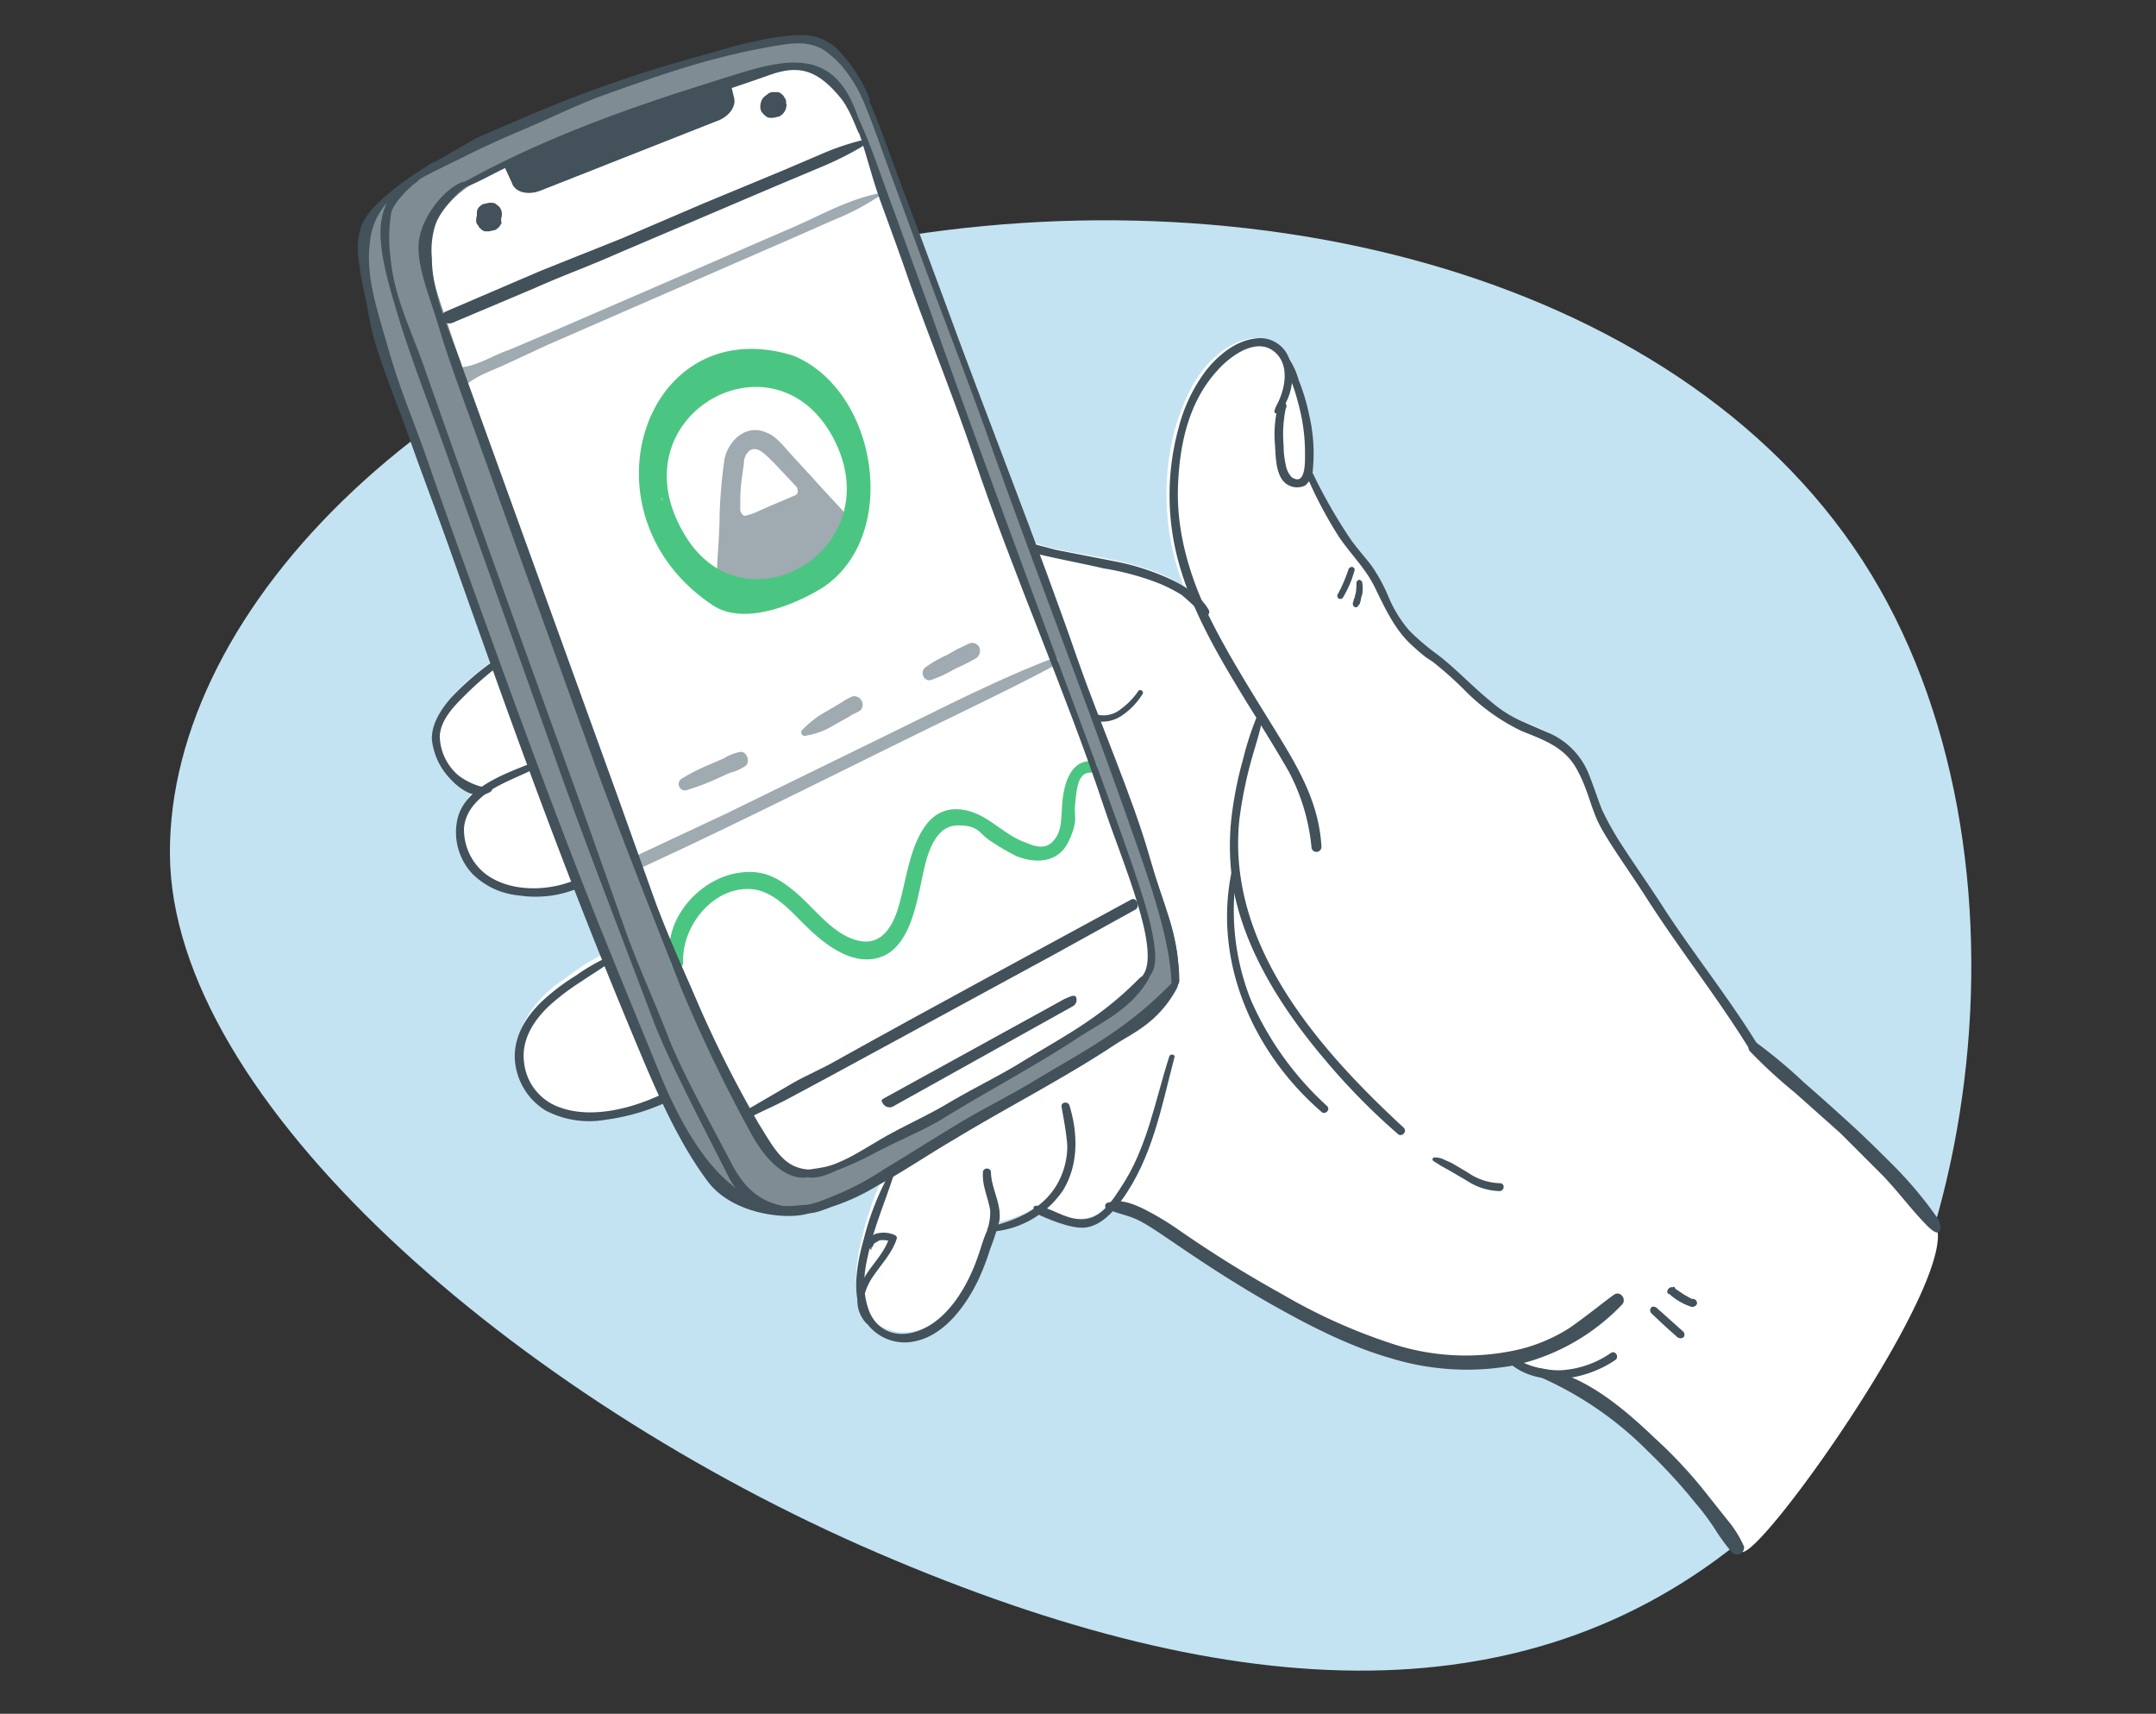<svg xmlns="http://www.w3.org/2000/svg" viewBox="0 0 302 240"><rect x="0" y="0" width="302" height="240" fill="#333333" stroke="none"/><defs><style>.cls-1{fill:#c3e3f2;}.cls-2,.cls-5{fill:#fff;}.cls-3{fill:#42515a;}.cls-4,.cls-9{fill:#808c94;}.cls-4,.cls-5{stroke:#fff;stroke-width:0.61px;}.cls-4,.cls-5,.cls-7{stroke-miterlimit:10;}.cls-6{fill:#9faab1;}.cls-7{fill:none;stroke:#ffc000;stroke-width:3.71px;}.cls-8{fill:#ffc000;}.cls-10{fill:#4bc682;}</style></defs><g id="Layer_2" data-name="Layer 2"><path class="cls-1" d="M246.2,213.8c-31.1,27.1-72.7,25.4-123.2,3.7s-99-63.3-99.2-97.9,37.5-72.7,93-84.7,117.6,2.7,144.1,43.6S277.3,186.6,246.2,213.8Z"/></g><g id="Layer_1" data-name="Layer 1"><path class="cls-2" d="M271.2,171.6c-.6-1.4-3.4-4.3-5.3-6.4s-3.5-3.7-6.8-6.9-8.8-8.2-13.4-12.1a1.8,1.8,0,0,0-.7-.5.6.6,0,0,0-.1-.4c-3.8-6.3-8.5-12.1-12.6-18.3l-6-9a41.7,41.7,0,0,1-2.6-4.6c-.6-1.4-1.1-2.9-1.7-4.4a16,16,0,0,0-2-3.9,10.1,10.1,0,0,0-3.7-2.8c-1.6-.8-3.2-1.3-4.8-2.1A23.1,23.1,0,0,1,207,97l-4-3.7c-1.2-1.2-2.7-2.2-4-3.3a15.4,15.4,0,0,1-3.6-3.6,32.9,32.9,0,0,1-2.1-4.2,17.7,17.7,0,0,0-2.6-4.1l-2.5-3.2a67.1,67.1,0,0,1-4.9-8.7.1.1,0,0,1-.1-.1c0-.3.1-.5.1-.8a24.2,24.2,0,0,0-.6-7.6,33.6,33.6,0,0,0-1.4-4.5,12,12,0,0,0-1.3-3.1h-.1a4.4,4.4,0,0,0-5.2-2.6c-3.2.7-5.9,3.5-7.5,6.2a30.2,30.2,0,0,0-3.4,10.1,35.8,35.8,0,0,0,2,18.3l-1.1-.7a24.1,24.1,0,0,0-5.6-2.2c-4.1-1.2-8.3-1.6-12.4-2.6l-2.5-.8c-4.3-11-8.9-22.2-13.1-33.2-1.7-4.6-3.5-9.2-5.3-13.8s-2.9-7.7-4.5-11.4c.6-.3-2.6-1.7-2.1-2.1-6.3-2.5-9-3.3-16-1.7-12.1,2.7-24.1,9.3-35.8,10.7,1.8.5,3.5-5.5,5.2-5.1l-5.5,2.5-5.3,3-1.2.8-3.2,2.2a2.1,2.1,0,0,0-.8.6c-2.4,1.8-4.7,4-5.2,6-1,3.6.2,5.4,1,10.2s3.4,10.8,5.3,16.1S62,72.2,64.2,78s3.6,9.7,5.3,14.4h-.3c-2.9,2.2-6.6,4.9-7.8,8.5s.8,6.3,3,8.3a5.8,5.8,0,0,0,2.3,1.3,6.7,6.7,0,0,0-2.2,3.8,8.7,8.7,0,0,0,2.1,7.2,10.8,10.8,0,0,0,6.5,3.1,15.9,15.9,0,0,0,8.1-.9l.3-.3c1.3,3.2,2.6,6.5,4,9.8h-.1a31.1,31.1,0,0,0-4,2.2l-3.9,2.8c-2.2,1.9-4.3,4.3-4.8,7.3a9.1,9.1,0,0,0,3.2,8.3c2.3,1.9,5.6,2.2,8.5,2a28.2,28.2,0,0,0,9.8-2.8,61.9,61.9,0,0,0,5.4,9.5,10.3,10.3,0,0,0,5.5,4.4,19.9,19.9,0,0,0,6.1,1.4h1.2a4.7,4.7,0,0,0,1.8-.2h.6a19.3,19.3,0,0,0,3.4-1.1,31.1,31.1,0,0,0,5.5-2.7l.4-.3a41.5,41.5,0,0,0-3.1,8.3c-.7,2.7-1.4,5.8-.9,8.6a3.7,3.7,0,0,0,.8,2.4h0a6.7,6.7,0,0,0,7.6,3c3.8-1,6.4-4.7,8.2-8a23.5,23.5,0,0,0,1.7-4.4l1-2.7a15.8,15.8,0,0,0,5.9-2.3,15.8,15.8,0,0,0,4.9,1.7,5.3,5.3,0,0,0,3.7-.7,9.8,9.8,0,0,0,1.8-1.7,11.7,11.7,0,0,1,3.2,1.5c1.5,1.2,2.9,1.4,4.3,2.7s3.9,2.4,6,3.9a59.6,59.6,0,0,0,8,5c10.2,5.2,21.9,10.2,33.4,8.2h.1a9.9,9.9,0,0,0,5.2,2.1c6.4,2.6,12.4,7.9,17,13,2.3,2.6,4.6,5.2,7.1,7.6l1.7,1.9c.4.5.5.8,1.1,1.7l1.1,1.5C246.2,218.9,274.4,179.2,271.2,171.6Z"/><path class="cls-3" d="M140.1,75.3c1.7,1.5,4.4,2.1,6.6,2.6s5.3,1.1,7.9,1.7a37.7,37.7,0,0,1,7.5,2,21.6,21.6,0,0,1,3.4,1.7,37.1,37.1,0,0,1,2.9,2.7.5.5,0,0,0,.9-.6c-1.1-2-3.6-3.5-5.6-4.4a33.6,33.6,0,0,0-7.6-2.4L147.9,77l-3.8-1-3.6-1.4a.4.4,0,0,0-.4.7Z"/><path class="cls-2" d="M160.2,140.2l-42.1,23.6c-4.3,2.2-14.5,1.4-16.4-3.1L52.4,33.3,108.1,9.1c2.5-.9,8.8,2.1,9.8,4.6l43.5,115.6C162.7,132.8,163.5,138.4,160.2,140.2Z"/><path class="cls-4" d="M124.5,25.6c-7.6-24.4-13.7-19-25-16.2-9.1,2.3-32.8,12.2-32.8,12.2C50.5,29.9,48.8,33.9,54.2,50.5c9.1,27.6,39.5,102.2,39.5,102.2,4.3,12,14.7,19.3,25,14.1,8.3-4.2,31.3-18,31.3-18,10.8-3.9,18.1-9.2,13.7-21.2Z"/><path class="cls-5" d="M103.3,13.1l-31,11.3C57.5,30.3,59.1,37.2,62.2,45.9c0,0,28.9,83.3,42.9,109.4,4.4,8.2,7,10.4,15.6,5.8,0,0,29.8-15.4,37.9-23,4.7-4.4,1.3-12.5-1.9-21.1L120.6,22.3C117.5,13.7,114.8,8,103.3,13.1Z"/><path class="cls-3" d="M179.7,57.1a7.8,7.8,0,0,0,.9-6.8,4.3,4.3,0,0,0-4.7-2.9c-2.8.3-5.2,2.3-6.9,4.4a22.5,22.5,0,0,0-3.9,8.1,35.5,35.5,0,0,0,.3,19.9c2,6.6,5.6,12.6,9.2,18.5,2,3.2,4,6.4,5.9,9.7a28.3,28.3,0,0,1,3.2,10.6.7.7,0,0,0,1.4,0c-.3-5.8-2.9-10.5-5.9-15.4s-6.8-10.8-9.6-16.4-4.8-12-4.6-18.5,1.7-12.3,5.6-16.5c1.7-1.9,5.2-4.5,7.7-2.7s1.7,5.4.6,7.5.5,1.1.8.5Z"/><path class="cls-3" d="M179.5,50c.3.9.8,1.8,1.1,2.7a25.3,25.3,0,0,1,1.2,3.6,26.2,26.2,0,0,1,1,7.3c0,1.1.1,4.6-1.9,3.2a3.4,3.4,0,0,1-.8-1.7,12.4,12.4,0,0,1-.3-2.7,18,18,0,0,1,.3-5.2.6.6,0,1,0-1.1-.3,16.8,16.8,0,0,0-.4,5.5c.1,1.6.1,4.2,1.5,5.3a2.6,2.6,0,0,0,2.7.3,3,3,0,0,0,1.1-2.3,23.5,23.5,0,0,0-.5-7.5,28.8,28.8,0,0,0-1.5-5,10.2,10.2,0,0,0-1.8-3.6c-.2-.2-.8,0-.6.4Z"/><path class="cls-3" d="M183.1,66.8a59.6,59.6,0,0,0,4.4,8.3c1.6,2.4,3.7,4.4,5,7s2.7,5.9,5.2,8.2,2.3,1.8,3.4,2.7a52.2,52.2,0,0,1,4.3,3.9,28.3,28.3,0,0,0,7.8,5.5c3,1.2,5.9,2.2,7.6,5.2s2,5.6,3.4,8.2,4.3,6.6,6.4,9.9c4.6,7.2,10,14,14.5,21.3.4.7,1.5,0,1.1-.7-4-6.5-8.8-12.5-13-18.9-2.1-3.3-4.4-6.5-6.5-9.8a41.6,41.6,0,0,1-2.3-4.2c-.6-1.5-1.1-3.1-1.7-4.6a10.6,10.6,0,0,0-5.4-6l-3.9-1.7a17.1,17.1,0,0,1-4.5-2.8c-2.6-2.1-4.9-4.6-7.5-6.6a32.6,32.6,0,0,1-4-3.4,17.5,17.5,0,0,1-2.9-4.7,23.4,23.4,0,0,0-2.4-4.4c-1-1.3-2.1-2.5-3-3.8a73.9,73.9,0,0,1-5.2-9.1c-.3-.5-1,0-.8.5Z"/><path class="cls-3" d="M176.2,100a43.6,43.6,0,0,0-2.1,6.4,51.8,51.8,0,0,0-1.4,6.6,35.6,35.6,0,0,0,.3,12.6c1.9,8.4,7,16.2,12.5,22.7a92.8,92.8,0,0,0,10.3,10.5c.5.5,1.4-.3.8-.9-11.9-11-24.8-25.6-23-43.1a58.8,58.8,0,0,1,1.4-7.3c.6-2.4,1.5-4.8,1.9-7.2.1-.4-.5-.8-.7-.3Z"/><path class="cls-3" d="M172.6,121.7c-2.8,12.7,2.8,25.6,12.5,34,.5.5,1.3-.3.8-.8A43.9,43.9,0,0,1,175.2,140a33.8,33.8,0,0,1-1.9-18.1c.1-.5-.6-.8-.7-.2Z"/><path class="cls-3" d="M74.6,106.8c-3.9,1.6-9.8,3.5-10.6,8.3a8.5,8.5,0,0,0,2.2,7.3,10.6,10.6,0,0,0,6.5,3,15.5,15.5,0,0,0,8-.9c.8-.3.4-1.5-.3-1.2-3.9,1.6-9.2,1.6-12.5-1a7.9,7.9,0,0,1-2.9-6.4c.2-2.2,1.7-3.8,3.4-5s4.4-2.2,6.6-3.3c.4-.2.1-1-.4-.8Z"/><path class="cls-3" d="M85,134.1a26.7,26.7,0,0,0-4.3,2.5,30.3,30.3,0,0,0-4.2,3.1c-2.4,2.1-4.4,4.9-4.4,8.3a9.1,9.1,0,0,0,4.3,7.5,13.2,13.2,0,0,0,8.5,1.3,29.8,29.8,0,0,0,9.6-3c.8-.4.1-1.5-.7-1.1-4.4,2.3-10.7,4.2-15.6,2.3a7.5,7.5,0,0,1-4.8-6.3c-.4-3.2,1.5-6,3.7-8a33.7,33.7,0,0,1,4.4-3.3c1.3-.9,2.7-1.7,4-2.7s-.1-.8-.5-.6Z"/><path class="cls-3" d="M124.5,164.5a38.1,38.1,0,0,0-3.5,9c-.9,3.2-1.6,6.9-.5,10.1a6.6,6.6,0,0,0,7.8,4.2c4.1-.9,7.1-5.1,8.8-8.7a36.1,36.1,0,0,0,1.6-4.2,37,37,0,0,0,1.3-4c.3-2.4-1.2-4.5-1.2-6.9a.6.6,0,0,0-1.1,0c-.2,2,.7,3.6,1,5.5a7.9,7.9,0,0,1-.5,3c-.5,1.1-.8,2.3-1.2,3.4-1.3,3.8-3.7,8.1-7.3,10s-7,.7-8.1-2.7-.3-6.3.4-9.1,2.1-6.2,3.1-9.3c.2-.4-.4-.6-.6-.3Z"/><path class="cls-3" d="M138.7,172.5a13.3,13.3,0,0,0,10.2-5.8c2.2-3.6,2.1-8,.9-11.9-.2-.6-1.2-.5-1.1.2s.7,3.6.8,5.5a10.8,10.8,0,0,1-1.4,5.3c-2,3.5-5.7,5.1-9.5,6-.4.1-.3.8.1.7Z"/><path class="cls-3" d="M163.8,147.9c-2,6.2-3.1,12.9-6.8,18.4-1.1,1.7-2.6,4.1-4.9,4.4s-4.1-1.1-6.1-1.7-1.1.8-.5,1.1,4.5,2.1,6.6,1.8,3.8-2.1,5-3.8c4.3-5.9,5.6-13.1,7.4-20,.2-.4-.5-.6-.7-.2Z"/><path class="cls-3" d="M155.3,169.4c1.4.6,2.8.8,4.2,1.5s3.1,1.9,4.6,2.9c4.8,3.3,9.6,6.4,14.6,9.2s10.5,5.6,16.1,7.2a36.3,36.3,0,0,0,17.3,1,29.7,29.7,0,0,0,15.1-8.5c.7-.7-.2-2-1.1-1.4s-4.1,3.2-6.3,4.7a23.5,23.5,0,0,1-6.7,2.9,33.1,33.1,0,0,1-17.4-.5,78.8,78.8,0,0,1-16-7.1,166.6,166.6,0,0,1-14.5-9,39.6,39.6,0,0,0-5.2-3.1c-1.5-.7-3.1-1.3-4.7-.8a.5.5,0,0,0,0,1Z"/><path class="cls-3" d="M211,190.5c4.1,4,10.9,2.9,15.2,0,.7-.4.1-1.5-.6-1a13.7,13.7,0,0,1-7.1,2.4,12.5,12.5,0,0,1-7-2.1.4.4,0,0,0-.5.7Z"/><path class="cls-3" d="M215.4,192.7a49,49,0,0,1,15.4,10.5,77.3,77.3,0,0,1,6.7,7.3,33.8,33.8,0,0,1,2.7,3.6,27,27,0,0,0,2.5,3.4,1,1,0,0,0,1.6-.9,15.4,15.4,0,0,0-2.3-3.7l-3.1-3.9a63.9,63.9,0,0,0-7.1-7.6c-4.4-4.2-10-9-16.2-9.8-.7-.1-.7.9-.2,1.1Z"/><path class="cls-3" d="M200.8,162.6l1.1.7,1.1.6,2.4,1.4a8.7,8.7,0,0,0,4.7,1.5c.7-.1.7-1.1,0-1.1a8.3,8.3,0,0,1-4.5-1.5l-2.2-1.3-1.1-.5a2.7,2.7,0,0,0-1.2-.3c-.4-.1-.6.3-.3.5Z"/><path class="cls-3" d="M231.3,183.9l1.8,1.7,1.9,1.7a.8.8,0,0,0,.8,0,.6.6,0,0,0,0-.8l-1.9-1.7-1.9-1.7c-.2-.1-.5-.2-.7,0a.6.6,0,0,0,0,.8Z"/><path class="cls-3" d="M235.1,180.8l-.5-.4v.3h0a.4.4,0,0,0-.1-.5h-.1l-.8.8a8.6,8.6,0,0,0,3.3,2,.7.7,0,0,0,.8-.4.6.6,0,0,0-.5-.7H237l-.4-.2-.7-.4-1.5-1a.6.6,0,0,0-.7.2c-.2.2-.2.6,0,.7h.1a.6.6,0,0,0,.7,0h-.4l.6.5c.1.1.3,0,.4-.1s.2-.4,0-.5Z"/><path class="cls-6" d="M122.1,28.4a35.8,35.8,0,0,0-7.1,2.7l-7.2,3.2L93.5,40.7l-14,6.4-7.3,3.2-3.3,1.3a13.1,13.1,0,0,1-3.7,1.5c-1.6.3-.4,3,.8,2a21.6,21.6,0,0,1,3.4-1.7l3.4-1.7,7-3.2,14-6.3,14.3-6.5,7.1-3.2a51.6,51.6,0,0,0,7-3.7c.2-.2.1-.5-.1-.4Z"/><path class="cls-3" d="M119.5,21.1a29.5,29.5,0,0,0-5.4,2l-5.2,2.2L98,30.1,87,34.9,75.8,39.6c-4.3,1.9-8.8,4-13.1,5.8-1.2.6-.4,2.1.9,1.6L75,42c3.7-1.7,7.5-3.2,11.2-4.8l21.9-9.7,6-2.7a33.9,33.9,0,0,0,5.7-2.9c.3-.2.1-.9-.3-.8Z"/><path class="cls-3" d="M70.1,33v-.5a1.7,1.7,0,0,0,.1-.7,1.4,1.4,0,0,0-.2-.7,1.2,1.2,0,0,0-.5-.5l-.6-.3h-.5a1.6,1.6,0,0,0-.9.3l-.3.3a1.2,1.2,0,0,0-.5.7V32a1.1,1.1,0,0,0,0,.8,1.4,1.4,0,0,0,.2.6,1.2,1.2,0,0,0,.5.5.6.6,0,0,0,.6.3h.4l.9-.2.4-.3a2.2,2.2,0,0,0,.5-.8Z"/><path class="cls-3" d="M108.2,18.8v-.5a.8.8,0,0,0,0-.7,1.4,1.4,0,0,0-.2-.6.8.8,0,0,0-.5-.5.9.9,0,0,0-.6-.4h-.4c-.4,0-.7,0-.9.2l-.4.3a2.2,2.2,0,0,0-.5.8v.5a1.5,1.5,0,0,0-.1.7,2.5,2.5,0,0,0,.2.7l.5.5.6.3h.5a1.5,1.5,0,0,0,.9-.2l.4-.3a2,2,0,0,0,.4-.8Z"/><path class="cls-6" d="M96.6,111.1a30.3,30.3,0,0,0,4.2-1.6l2-.9a10,10,0,0,0,2.1-1c.6-.7.2-2-.8-1.9a11.7,11.7,0,0,0-2.4.9l-1.9.9c-1.3.7-2.6,1.3-3.8,2.1s-.3,1.8.6,1.5Z"/><path class="cls-6" d="M113.3,103.3a10,10,0,0,0,3.7-1.5l1.8-1,.8-.5a2.6,2.6,0,0,0,1-.7,1.1,1.1,0,0,0-1-1.8l-1.1.5-.8.5-1.8,1.1a15.4,15.4,0,0,0-3.2,2.5.6.6,0,0,0,.6.9Z"/><path class="cls-6" d="M130.4,95.4a29.6,29.6,0,0,0,3.1-1.5l1.5-.8,1.5-.8a1.1,1.1,0,0,0,.4-1.4,1.2,1.2,0,0,0-1.3-.7l-1.7.9-1.4.8a16.9,16.9,0,0,0-2.9,1.7,1,1,0,0,0-.4,1.2.9.9,0,0,0,1.2.6Z"/><path class="cls-3" d="M147.3,92.1c-7.7,3-15,6.9-22.4,10.7l-22.5,11.4-12.4,6c-1,.5-.1,2,.9,1.5,14.9-7.1,29.4-14.8,44.2-22.2,4.2-2.1,8.4-4.2,12.6-6.6.4-.2.1-1-.4-.8Z"/><path class="cls-6" d="M96.6,135c-.3-4.9,3.9-10.6,9.2-10.4,3.1.1,5.5,2.9,7.6,4.9s4.8,4.3,8,4.6c6.7.4,7.2-8.2,8.3-12.8.6-2.3,1.7-6,4.7-5.8a9.3,9.3,0,0,1,4.2,1.8,21.8,21.8,0,0,0,4.2,2.4c2.7,1,5.7.5,6.9-2.5.7-1.5.6-3.2.7-4.9s.3-4.4,2.1-4.4,1-1.7,0-1.6c-2.9.1-3.6,3.5-3.8,5.8s0,3.7-1,5.1-2.6,1-3.9.6c-3.1-1-5.3-3.9-8.7-4.5s-5.1,1.5-6.3,4-1.6,5.8-2.4,8.7-2.2,6.4-5.8,5.5c-6.1-1.6-8.9-10.1-16-9.2s-11.3,6.9-9.7,12.9c.2.9,1.8.8,1.7-.2Z"/><path class="cls-3" d="M106.5,155.9c1.8-.9,3.6-1.7,5.3-2.7l5.4-3,10.2-5.7,20.3-11.4,11.2-6.3c.8-.5.2-1.9-.6-1.5-13.3,7.5-26.8,15-40.5,22.9-1.9,1.1-4,2-5.9,3.1l-5.8,3.6c-.5.3-.1,1.3.4,1Z"/><path class="cls-3" d="M57.6,27.1c-2.2.6-4,3.8-4.1,7.2s1.2,7.8,2.7,12.3S60,57.1,61.9,62.2l6,16.2,12.2,32.5c4,10.7,8.3,21.4,12.5,32,2.1,5.5,7.9,16,10.5,21.2a10.1,10.1,0,0,0,9.3,5.5c.4,0,.7-1.1.4-1.2-3.5,0-6.5-1.1-9.1-5.8s-7.2-12.8-9-17.5-4.4-9.8-6.2-14.9l-5.9-15.7c-7.7-20.7-15.5-41.3-23.1-62-1.9-5.1-4.1-9.2-4.6-14.4a25.7,25.7,0,0,1,0-6.2c.4-1.8,4-5,5.1-5.5s-2,.6-2.4.7Z"/><path class="cls-3" d="M64.9,27.5c-2.7.8-5.6,4.7-6.1,8.1s1.6,7.8,2.9,12.1,3.5,9.9,5.4,14.7l5.7,15.3,11.6,30.7c3.8,10.2,8,20.2,12,30.2,2.1,5.2,7.3,15.1,10,19.9s5.7,6,7.5,5.8,2.1-1.1,1.6-1.1c-4.2.3-5.5-1.8-8.1-6.2a160.3,160.3,0,0,1-8.7-16.4c-1.9-4.7-4.2-9.3-6-14l-5.6-14.9-22-58.5c-1.8-4.8-4.4-10-4.5-15.1a11.5,11.5,0,0,1,.6-5c.6-1.8,3.9-5.7,5.5-5.5a7.7,7.7,0,0,0-2,.1Z"/><path class="cls-3" d="M57.6,27.9c2.2-1.4,6.2-3.3,8.1-4.3s4.6-2.3,6.7-3.2c4-1.7,7.8-3.8,12-5.3,8.2-3,15.3-5.6,24-7,1.9-.4,4-.6,5.9.6a8.8,8.8,0,0,1,2.4,1.9,23.5,23.5,0,0,1,3,4.5c.3.7,1.3.8,1,.1a21,21,0,0,0-4.9-7.1,6.6,6.6,0,0,0-4.5-1.5c-2.2-.1-4.4.6-6.5,1a51.2,51.2,0,0,0-6.7,1.9,184.3,184.3,0,0,0-24.5,8.8l-7,3.1c-1.2.6-4.2,2.4-5.3,3.1s-1.8,1.5-2.9,2.3l1.4-1.3Z"/><path class="cls-3" d="M119.3,14.2c1.8,3.8,3.5,9,5.1,13.1s3.1,8.1,4.7,12.1c3.1,8.1,6.4,16.2,9.4,24.3,6,16.3,12.9,33.1,18.8,49.3,2.7,7.5,6.5,17,6.8,23.8,0,1,1.1.5,1-.4-.1-5.8-1.9-9.1-4.4-17.1s-7.2-18.7-10.1-26.8c-5.9-16.2-13-33.3-19.4-50-1.7-4.7-3.5-9.3-5.3-13.9s-3.5-9.4-5.6-13.8c-.1-.4-.4-.1-.3.3Z"/><path class="cls-3" d="M112.4,168.5c1.8,1.5,3.9.3,5.7-.3a43,43,0,0,0,5.7-2.8l10.5-6.6c6.9-4.3,14.2-8.1,21-12.7,3.9-2.7,7-3.8,9.5-8.5.5-.9-.1-1.4-.6-.9-6.2,6.5-11.6,9.3-18.5,13.6-3.5,2.2-7.1,4-10.6,6.1s-6.8,4.5-10.3,6.6a49.9,49.9,0,0,1-5.9,3.4c-2.1.8-3.8,1.8-6.7,2-.3.1,0,.1.2.1Z"/><path class="cls-3" d="M64.7,27.7c1.2.1-1.2,1.5,5.1-1.8,10.6-5.5,25.7-9.4,37.1-13.7,4.1-1.6,6.7-.8,10,3.2,1.6,2,2.3,4.9,2.6,4.7l.2-.5c-3.5-13.1-11.9-9.2-21.4-6.1C86,17.5,75,21.8,64.7,27.7Z"/><path class="cls-3" d="M117.9,16.4c1.8,3.7,3,8.9,4.5,12.9s2.9,7.8,4.4,11.8c3,7.8,6.2,15.6,9,23.5,5.5,15.8,13.2,32.5,18.7,48.2,2.5,7.4,8.2,19.8,5.5,23.1-.5.6.6.9,1,.1s2.1-1.6-1.4-12.2c-2.8-8.2-8.9-23.8-11.9-31.4-6.1-15.7-12.4-32.3-18.4-48.5l-5.1-13.5c-1.8-4.4-3.3-9.1-5.4-13.3h0Z"/><path class="cls-3" d="M112.1,163.8c1.8.3,2.4,1.3,6.1-.5,1.6-.8,3.3-1.3,4.8-2.2,3.2-1.8,6.5-3.2,9.7-5.1,6.2-3.9,12.7-7.5,18.8-11.6,3.5-2.3,7.1-4,9.4-8.1.4-.8-.8-.5-1.3-.1-5.5,5.8-10.6,8.2-16.7,12.1-3.1,2-6.4,3.6-9.5,5.5s-6.3,3.3-9.5,5.2a35.9,35.9,0,0,1-5.7,3.2c-1.9.8-3.5.8-5.4,1.3-.3.1-.1.5.1.5Z"/><path class="cls-3" d="M60.8,24.8c-2.9,1.8-9.2,5.9-10.1,9.3s.2,5.5,1,10.3,3.5,10.9,5.4,16.3,4.3,11.7,6.5,17.6c9.4,25.2,16.8,45.3,27.9,70.6,2.5,5.7,5.3,11.5,8.9,16.1s10.8,5.1,13.8,4.4c5.2-1.4.7-1.5-1.1-1.2q-11.4,1.5-19.5-18c-4.8-11.3-9.4-21.9-13.8-32.9S71.1,94.9,66.9,83.7L60.6,66.6c-2-5.2-4-10.1-5.7-15.5S51.5,40.9,52,36.2s2.9-7,5.5-8c.5-.2,1.4-.9.9-1Z"/><path class="cls-3" d="M99.6,18.7,75.5,28.6c-1.8.7-3.6.2-4-1.1L70.3,25c.8-1.1.9-.2,2.6-1,5.5-3,25-10.1,25-10.1a7.5,7.5,0,0,1,3.6-.6l.5,2C102.5,16.6,101.4,18.1,99.6,18.7Z"/><path class="cls-3" d="M150.5,140.2l-24.8,14.2c-.4.3-1.1-.1-1.4-.5h0c-.2-.5.2-.6.6-.8l24.5-13.9c.4-.2,1.3-.7,1.5-.3h0A1,1,0,0,1,150.5,140.2Z"/><path class="cls-3" d="M159.5,96.7a10.3,10.3,0,0,1-2.5,2.6,3.8,3.8,0,0,1-3.2.8c-.6-.2-.8.8-.2.9a4.9,4.9,0,0,0,3.7-.9,10,10,0,0,0,2.8-3,.4.4,0,0,0-.6-.4Z"/><path class="cls-3" d="M122.1,174.7c.2-.1.2-.4.4-.6l.7-.4a3.3,3.3,0,0,1,1.7.2l-.3-.7c-.6,2.1-2.3,3.7-3.4,5.5s-1.6,4-.4,5.9,1.1,0,.8-.5a3.5,3.5,0,0,1-.5-2.8,8.4,8.4,0,0,1,1.3-2.7c1.1-1.6,2.6-3.2,3.2-5.1.1-.3-.1-.5-.4-.6a3.9,3.9,0,0,0-2.6-.1c-.6.3-1.6,1.2-.9,1.9s.2.1.4,0Z"/><path class="cls-3" d="M188.9,79.7a21.7,21.7,0,0,1-1.5,3.5.4.4,0,0,0,.7.5,14.8,14.8,0,0,0,1.6-3.7.4.4,0,0,0-.3-.6.5.5,0,0,0-.5.3Z"/><path class="cls-3" d="M190,81.6a7.6,7.6,0,0,1-.1,1.5c-.1.2-.1.5-.2.7s-.1.2-.1.4a.6.6,0,0,0-.1.4c0,.4.5.6.7.3l.3-.4c0-.2.1-.3.1-.4s.1-.6.2-.8a5.4,5.4,0,0,0,0-1.8.5.5,0,0,0-.5-.3c-.1.1-.3.2-.3.4Z"/><path class="cls-3" d="M68.8,92.8a37.8,37.8,0,0,0-5.6,4.9c-1.4,1.6-2.8,3.7-2.7,5.9a9.4,9.4,0,0,0,2.6,5.5c1.2,1.3,3.1,2.7,4.9,2.1s.5-1.1-.1-1-3.2-.9-4.3-2.2a7.4,7.4,0,0,1-2-4.9c.1-2.1,1.7-3.9,3.1-5.3a46.9,46.9,0,0,1,4.7-4.2c.5-.3-.2-1.1-.6-.8Z"/><circle class="cls-7" cx="103.7" cy="69" r="17.6"/><path class="cls-8" d="M101.5,75a1.4,1.4,0,0,0,.8,1.7A1.3,1.3,0,0,0,104,76a3.8,3.8,0,0,1,4.8-2.1.9.9,0,0,0,1,0,1.2,1.2,0,0,0,.7-.7,1.3,1.3,0,0,0-.7-1.7A6.3,6.3,0,0,0,101.5,75Z"/><path class="cls-8" d="M96.4,72.9a1.3,1.3,0,0,0,.7,1.7,1.4,1.4,0,0,0,1.8-.7,9.1,9.1,0,0,1,11.9-5.1,2.1,2.1,0,0,0,1.1,0,1.6,1.6,0,0,0,.7-.7,1.5,1.5,0,0,0-.8-1.8A11.9,11.9,0,0,0,96.4,72.9Z"/><path class="cls-8" d="M114.1,60.6a18,18,0,0,0-23.4,10,1.2,1.2,0,0,0,.7,1.7,1.2,1.2,0,0,0,1.7-.7,15.5,15.5,0,0,1,8.3-8.4,14.9,14.9,0,0,1,11.7-.1,2.1,2.1,0,0,0,1.1,0,1.9,1.9,0,0,0,.7-.8A1.3,1.3,0,0,0,114.1,60.6Z"/><circle class="cls-8" cx="107.5" cy="77.6" r="1.5"/><path class="cls-3" d="M245.1,147.2a69.8,69.8,0,0,0,6.3,5.8l6.4,5.7,6,6c2.2,2.3,4,4.8,6.2,7s2-.2,1.4-1.1a55.3,55.3,0,0,0-5.8-7c-2.1-2.1-4.2-4.2-6.4-6.2s-4.3-3.9-6.5-5.8A71,71,0,0,0,246,146c-.8-.5-1.4.6-.9,1.2Z"/><path class="cls-9" d="M124.9,24.4C117.5-.4,111.8,5,100.4,7.7,91.1,9.9,67.1,19.6,67.1,19.6c-16.5,8.3-18.3,12.2-13,29.2C63,76.9,93,153.1,93,153.1c4.3,12.2,14.7,19.7,25.2,14.5,8.4-4.1,31.8-19,31.8-19,11-3.9,17.8-7.9,13.5-20.1Z"/><path class="cls-2" d="M104.1,11.5l-31.4,11c-15,5.8-13.5,12.9-10.4,21.7,0,0,28.4,85,42.2,111.6,4.4,8.4,7,10.6,15.8,6.1,0,0,30.3-15.3,38.6-22.9,4.7-4.4,1.3-12.6-1.7-21.4L121.6,21C118.5,12.2,115.8,6.4,104.1,11.5Z"/><path class="cls-6" d="M111.3,80.5c-3.4,1.5-11,.6-11,.6l2-17c0-2.1,2-2.7,4-3.2l7.1,5.6,5.1,5.5C119.9,73.6,114.5,79,111.3,80.5Z"/><path class="cls-2" d="M104.5,71.9a1.5,1.5,0,0,0,.2-.9V69.9a13.4,13.4,0,0,1,.1-2,15,15,0,0,1,.2-2,3.4,3.4,0,0,1,.1-1,1.4,1.4,0,0,1,.3-.9c.4-.4.9.4,1.2.7l1.4,1.4c.9,1,1.8,1.9,2.6,2.9a.6.6,0,0,0,.9-.9l-3.2-3.4c-.8-.7-2.1-2.4-3.3-1.6a2.3,2.3,0,0,0-.8,1.8l-.3,2.2a21.1,21.1,0,0,0-.2,2.5v1.1c0,.4-.1.9.2,1.2s.4.2.6,0Z"/><path class="cls-2" d="M104.5,72.2a8.5,8.5,0,0,0,1.7-.6l1.8-.8,3.3-1.4c.9-.3.3-1.7-.5-1.2a19.6,19.6,0,0,1-3.2,1.7l-1.7.7a8.9,8.9,0,0,0-1.7.8.4.4,0,0,0,.3.8Z"/><path class="cls-6" d="M101.5,80.9a10.8,10.8,0,0,0,.3-4c.1-1.7.1-3.3.2-4.9l.3-4.5c.2-1.6.2-3.5,1.1-4.8a3.2,3.2,0,0,1,2.6-1.2,4.4,4.4,0,0,1,2.5,1.5l4,4.4c.8.9,1.6,1.9,2.5,2.8a12.3,12.3,0,0,0,2.6,2.5c.6.2,1-.4.6-.8s-1.5-1.5-2.1-2.3l-2.3-2.7-3.2-3.5c-1-1.1-1.9-2.3-3.2-2.8-2.8-1.3-5.3,1-5.9,3.6a70.6,70.6,0,0,0-.7,7.8c0,1.6-.1,3.2-.2,4.9s-.3,2.8.1,4a.4.4,0,0,0,.8,0Z"/><path class="cls-2" d="M111.1,68.5l-6.9,3.2.3-7a1.3,1.3,0,0,1,2-.9Z"/><path class="cls-6" d="M123,27.1c-4,.8-7.8,2.9-11.4,4.5l-11.3,4.9L77.9,46.2,71.3,49c-2.1.7-4.2,2.1-6.4,2.4s-.4,3.1.9,2.1,3.6-1.8,5.3-2.6l5.6-2.6,11-4.8,22.5-9.8,6.6-2.9a34.3,34.3,0,0,0,6.3-3.3.2.2,0,0,0-.1-.4Z"/><path class="cls-3" d="M120.5,19.7a35.8,35.8,0,0,0-5.5,1.9l-5.4,2.3L98.5,28.5,87.3,33.3,75.8,37.9,62.5,43.6c-1.2.5-.4,2.1.9,1.6L75,40.3c3.8-1.7,7.7-3.1,11.5-4.8L108.8,26l6.2-2.6a44.8,44.8,0,0,0,5.8-2.9c.3-.2.1-.9-.3-.8Z"/><path class="cls-3" d="M70.2,31.1v-.5a2,2,0,0,0,.1-.7,1.4,1.4,0,0,0-.2-.7,1.2,1.2,0,0,0-.5-.5.9.9,0,0,0-.6-.3h-.5l-.9.2-.4.3a1.2,1.2,0,0,0-.4.8v.5a2,2,0,0,0-.1.7.9.9,0,0,0,.3.7,1,1,0,0,0,.4.5.9.9,0,0,0,.6.3h.5l.9-.2.4-.3a2.2,2.2,0,0,0,.5-.8Z"/><path class="cls-3" d="M110.1,15.3v-.2a.9.9,0,0,0,0-.7.8.8,0,0,0-.2-.7,1,1,0,0,0-.4-.5.9.9,0,0,0-.7-.3h-.4a1.2,1.2,0,0,0-.9.3l-.4.3a1.6,1.6,0,0,0-.5.8h0a2,2,0,0,0-.1.7,1.4,1.4,0,0,0,.2.7c.2.2.3.4.5.5a.9.9,0,0,0,.6.3h.5l.9-.2.4-.3a2.2,2.2,0,0,0,.5-.8Z"/><path class="cls-6" d="M96,110.7a31.6,31.6,0,0,0,4.3-1.6l2-.9a6.2,6.2,0,0,0,2.2-1c.6-.6.1-2-.8-1.9a6.5,6.5,0,0,0-2.3.9l-2.1.9a28.7,28.7,0,0,0-3.9,2,.9.9,0,0,0,.6,1.6Z"/><path class="cls-6" d="M113,103a10.9,10.9,0,0,0,3.9-1.5l1.8-1,.8-.5a3.9,3.9,0,0,0,1.1-.6,1.2,1.2,0,0,0-1.1-1.9,6.7,6.7,0,0,0-1.2.6l-.8.5-1.7,1a13.7,13.7,0,0,0-3.3,2.5.5.5,0,0,0,.5.9Z"/><path class="cls-6" d="M130.5,95.2a18.7,18.7,0,0,0,3.2-1.5l1.5-.7,1.5-.8a1.3,1.3,0,0,0,.5-1.5,1.1,1.1,0,0,0-1.4-.6l-1.7.8-1.4.8a17.8,17.8,0,0,0-3,1.7,1,1,0,0,0-.4,1.2.9.9,0,0,0,1.2.6Z"/><path class="cls-6" d="M147.7,92.1c-7.9,3-15.4,6.9-23,10.6l-22.9,11.2-12.6,5.9c-1,.5-.1,2.1.9,1.6,15.2-7,30-14.6,45.1-21.9,4.3-2.1,8.6-4.2,12.9-6.5.4-.3.1-1.1-.4-.9Z"/><path class="cls-10" d="M95.7,134.9c-.3-5,4-10.6,9.3-10.4,3.1.1,5.5,2.8,7.5,4.8s4.8,4.5,8,5c6.9.8,7.8-7.7,8.9-12.4.5-2.3,1.6-6.2,4.6-6.3s3.2,1.1,4.5,2a30.7,30.7,0,0,0,3.9,2.3c2.8,1.1,5.9.9,7.3-2.1s.7-3.4.9-5.2.3-4.4,2.1-4.4,1.1-1.7,0-1.6c-2.9,0-3.7,3.5-3.9,5.8s0,3.9-1.2,5.3-2.7.8-3.9.3c-3.2-1.1-5.4-4.1-8.8-4.6s-5.2,1.6-6.4,4.2-1.7,5.9-2.5,8.9-2.4,6.1-5.9,5.2-5.9-4.4-8.6-6.7-4.8-3.2-7.8-2.8c-5.8.7-11.2,6.9-9.7,12.9a.9.9,0,0,0,1.7-.2Z"/><path class="cls-3" d="M105.4,156.3c1.8-.9,3.7-1.7,5.5-2.7l5.4-2.9,10.5-5.7,20.8-11.3,11.4-6.3c.8-.4.2-1.9-.6-1.4-13.6,7.4-27.4,14.8-41.4,22.6-1.9,1.1-4.1,2-6,3.1s-3.9,2.3-6,3.5c-.4.3-.1,1.3.4,1.1Z"/><path class="cls-10" d="M111.1,49.8c-20.9-6.5-30.4,22.3-11.2,35,5.4,3.5,14.6-1.9,15.9-2.9C126.1,74.3,122.7,54.5,111.1,49.8ZM92.8,70.1a.6.6,0,0,1-.1-.4.9.9,0,0,1,.1.5Zm3,4.6c-9.7-16.4,12.6-29,20.9-13.4S104.1,89.1,95.8,74.7ZM95,75.8h0c.1.1.1.2.2.2Z"/><path class="cls-3" d="M57.6,25c-2.2.6-4.2,3.7-4.3,7.2s1.2,7.9,2.6,12.5,3.7,10.7,5.6,15.9l5.9,16.5,11.8,33.1c4,11,8.2,21.8,12.3,32.7,2.1,5.6,7.8,16.4,10.4,21.6a9.9,9.9,0,0,0,9.3,5.7c.4,0,.8-1.1.4-1.1-3.5-.2-6.6-1.3-9.1-6.1s-7.1-13.1-8.9-17.8-4.3-10.1-6.1-15.2l-5.7-16.1c-7.6-21-15.2-42-22.6-63.1-1.9-5.2-4-9.4-4.5-14.7a21.9,21.9,0,0,1,.1-6.3c.4-1.8,4.1-5.1,5.3-5.5s-2.1.6-2.5.7Z"/><path class="cls-3" d="M65,25.4c-2.7.9-5.8,4.8-6.3,8.2s1.5,7.9,2.8,12.3,3.4,10,5.2,15l5.6,15.6,11.3,31.3c3.8,10.3,7.9,20.6,11.9,30.8a210.7,210.7,0,0,0,9.8,20.3c2.8,5,5.7,6.2,7.5,6s2.1-1.1,1.7-1.1c-4.3.2-5.5-2-8.2-6.4a165.2,165.2,0,0,1-8.5-16.8c-2-4.7-4.2-9.4-6-14.3l-5.4-15.1L64.8,51.5c-1.7-4.9-4.3-10.2-4.3-15.3a12.2,12.2,0,0,1,.6-5.1c.7-1.8,4.1-5.7,5.7-5.5a11.8,11.8,0,0,0-2,0Z"/><path class="cls-3" d="M57.6,25.7c2.3-1.3,6.3-3.2,8.3-4.2s4.7-2.2,6.8-3.1c4.1-1.7,8-3.7,12.2-5.2,8.4-3,15.6-5.5,24.5-6.9,1.9-.3,4-.5,6,.7a14.3,14.3,0,0,1,2.3,2,20.2,20.2,0,0,1,3,4.6c.4.8,1.3.9,1.1.2a20.9,20.9,0,0,0-4.9-7.3,7.4,7.4,0,0,0-4.6-1.6,28.3,28.3,0,0,0-6.5.9c-2.4.4-4.6,1.2-6.9,1.8A185.7,185.7,0,0,0,74,16.2l-7.2,3.1-5.4,3.1c-2.5,1.3-1.9,1.5-3,2.3a7.2,7.2,0,0,1,1.5-1.3Z"/><path class="cls-3" d="M120.3,12.7c1.8,3.9,3.5,9.2,5.1,13.4l4.5,12.3c3.1,8.3,6.3,16.5,9.2,24.8,5.9,16.6,12.6,33.8,18.4,50.2,2.7,7.7,6.4,17.4,6.6,24.3,0,1,1.1.5,1.1-.4-.1-6-1.9-9.3-4.2-17.4s-7.1-19.1-10-27.4c-5.7-16.5-12.7-33.9-18.9-50.9-1.8-4.8-3.5-9.5-5.3-14.2s-3.4-9.6-5.4-14.1c-.2-.3-.5,0-.3.3Z"/><path class="cls-3" d="M111.3,169.2c1.8,1.5,3.9.2,5.8-.4a29.7,29.7,0,0,0,5.7-2.7c3.7-2,7.2-4.4,10.8-6.5,7.1-4.3,14.5-8.1,21.5-12.6,4-2.7,7.1-3.8,9.7-8.5.5-.9,0-1.5-.6-.9-6.3,6.5-11.9,9.3-18.9,13.5-3.6,2.2-7.3,4-10.8,6.1s-7.1,4.4-10.6,6.5a39.3,39.3,0,0,1-6,3.3c-2.2.9-3.9,1.8-6.8,2-.3.1-.1.1.2.2Z"/><path class="cls-3" d="M64.8,25.6c1.2.2-1.2,1.6,5.2-1.7,10.8-5.4,26.2-9.2,37.8-13.4,4.2-1.5,6.8-.7,10.1,3.4,1.5,2,2.3,5,2.5,4.8s.3-.4.3-.5c-3.4-13.4-12-9.5-21.7-6.5C86.5,15.6,75.3,19.8,64.8,25.6Z"/><path class="cls-3" d="M118.9,15c1.8,3.7,2.9,9,4.4,13.1s2.9,7.9,4.3,12c2.9,8,6.1,15.9,8.8,23.9,5.4,16.1,13,33.2,18.3,49.2,2.5,7.5,8.1,20.2,5.3,23.5-.5.6.6.9,1,.1s2.2-1.6-1.3-12.4c-2.7-8.3-8.7-24.2-11.6-32-5.9-16-12.2-32.9-18-49.4l-5-13.8c-1.7-4.5-3.2-9.3-5.3-13.6h0Z"/><path class="cls-3" d="M111,164.4c1.8.2,2.5,1.3,6.2-.5a43.1,43.1,0,0,0,4.9-2.2c3.3-1.8,6.7-3.1,9.9-5,6.3-3.9,13-7.4,19.2-11.5,3.6-2.3,7.3-4,9.7-8.1.4-.8-.8-.6-1.3-.1-5.7,5.8-10.8,8.2-17.1,12.1-3.2,1.9-6.5,3.5-9.7,5.4s-6.5,3.3-9.7,5.2-4,2.4-5.9,3.2-3.5.7-5.5,1.2c-.3,0-.1.5.1.5Z"/><path class="cls-3" d="M60.9,22.6c-3,1.8-9.4,5.9-10.4,9.4s.1,5.6.9,10.4S54.7,53.6,56.6,59,60.9,71,63,76.9c9.1,25.7,16.4,46.2,27.3,72,2.5,5.9,5.3,11.8,8.8,16.5s11,5.4,13.9,4.6c5.4-1.3.8-1.4-1.1-1.2-7.7,1-14.1-5.3-19.5-18.5-4.7-11.5-9.2-22.3-13.5-33.6S70.4,93.9,66.3,82.5c-2.1-5.8-4.2-11.6-6.2-17.4s-4-10.3-5.6-15.9-3.3-10.4-2.7-15.1A9.6,9.6,0,0,1,57.5,26c.4-.1,1.4-.8.9-.9Z"/><path class="cls-3" d="M100.3,17,75.7,26.7c-1.8.7-3.6.2-4-1.1L70.5,23c.9-1.1,1-.2,2.6-1,5.7-2.9,25.5-9.9,25.5-9.9a7.8,7.8,0,0,1,3.7-.6l.5,2.1C103.2,14.9,102.1,16.4,100.3,17Z"/><path class="cls-3" d="M150.3,140.9,125,155a1.1,1.1,0,0,1-1.4-.6h0c-.3-.4.1-.5.6-.8l24.9-13.7c.5-.2,1.4-.7,1.6-.3h0A1,1,0,0,1,150.3,140.9Z"/></g></svg>